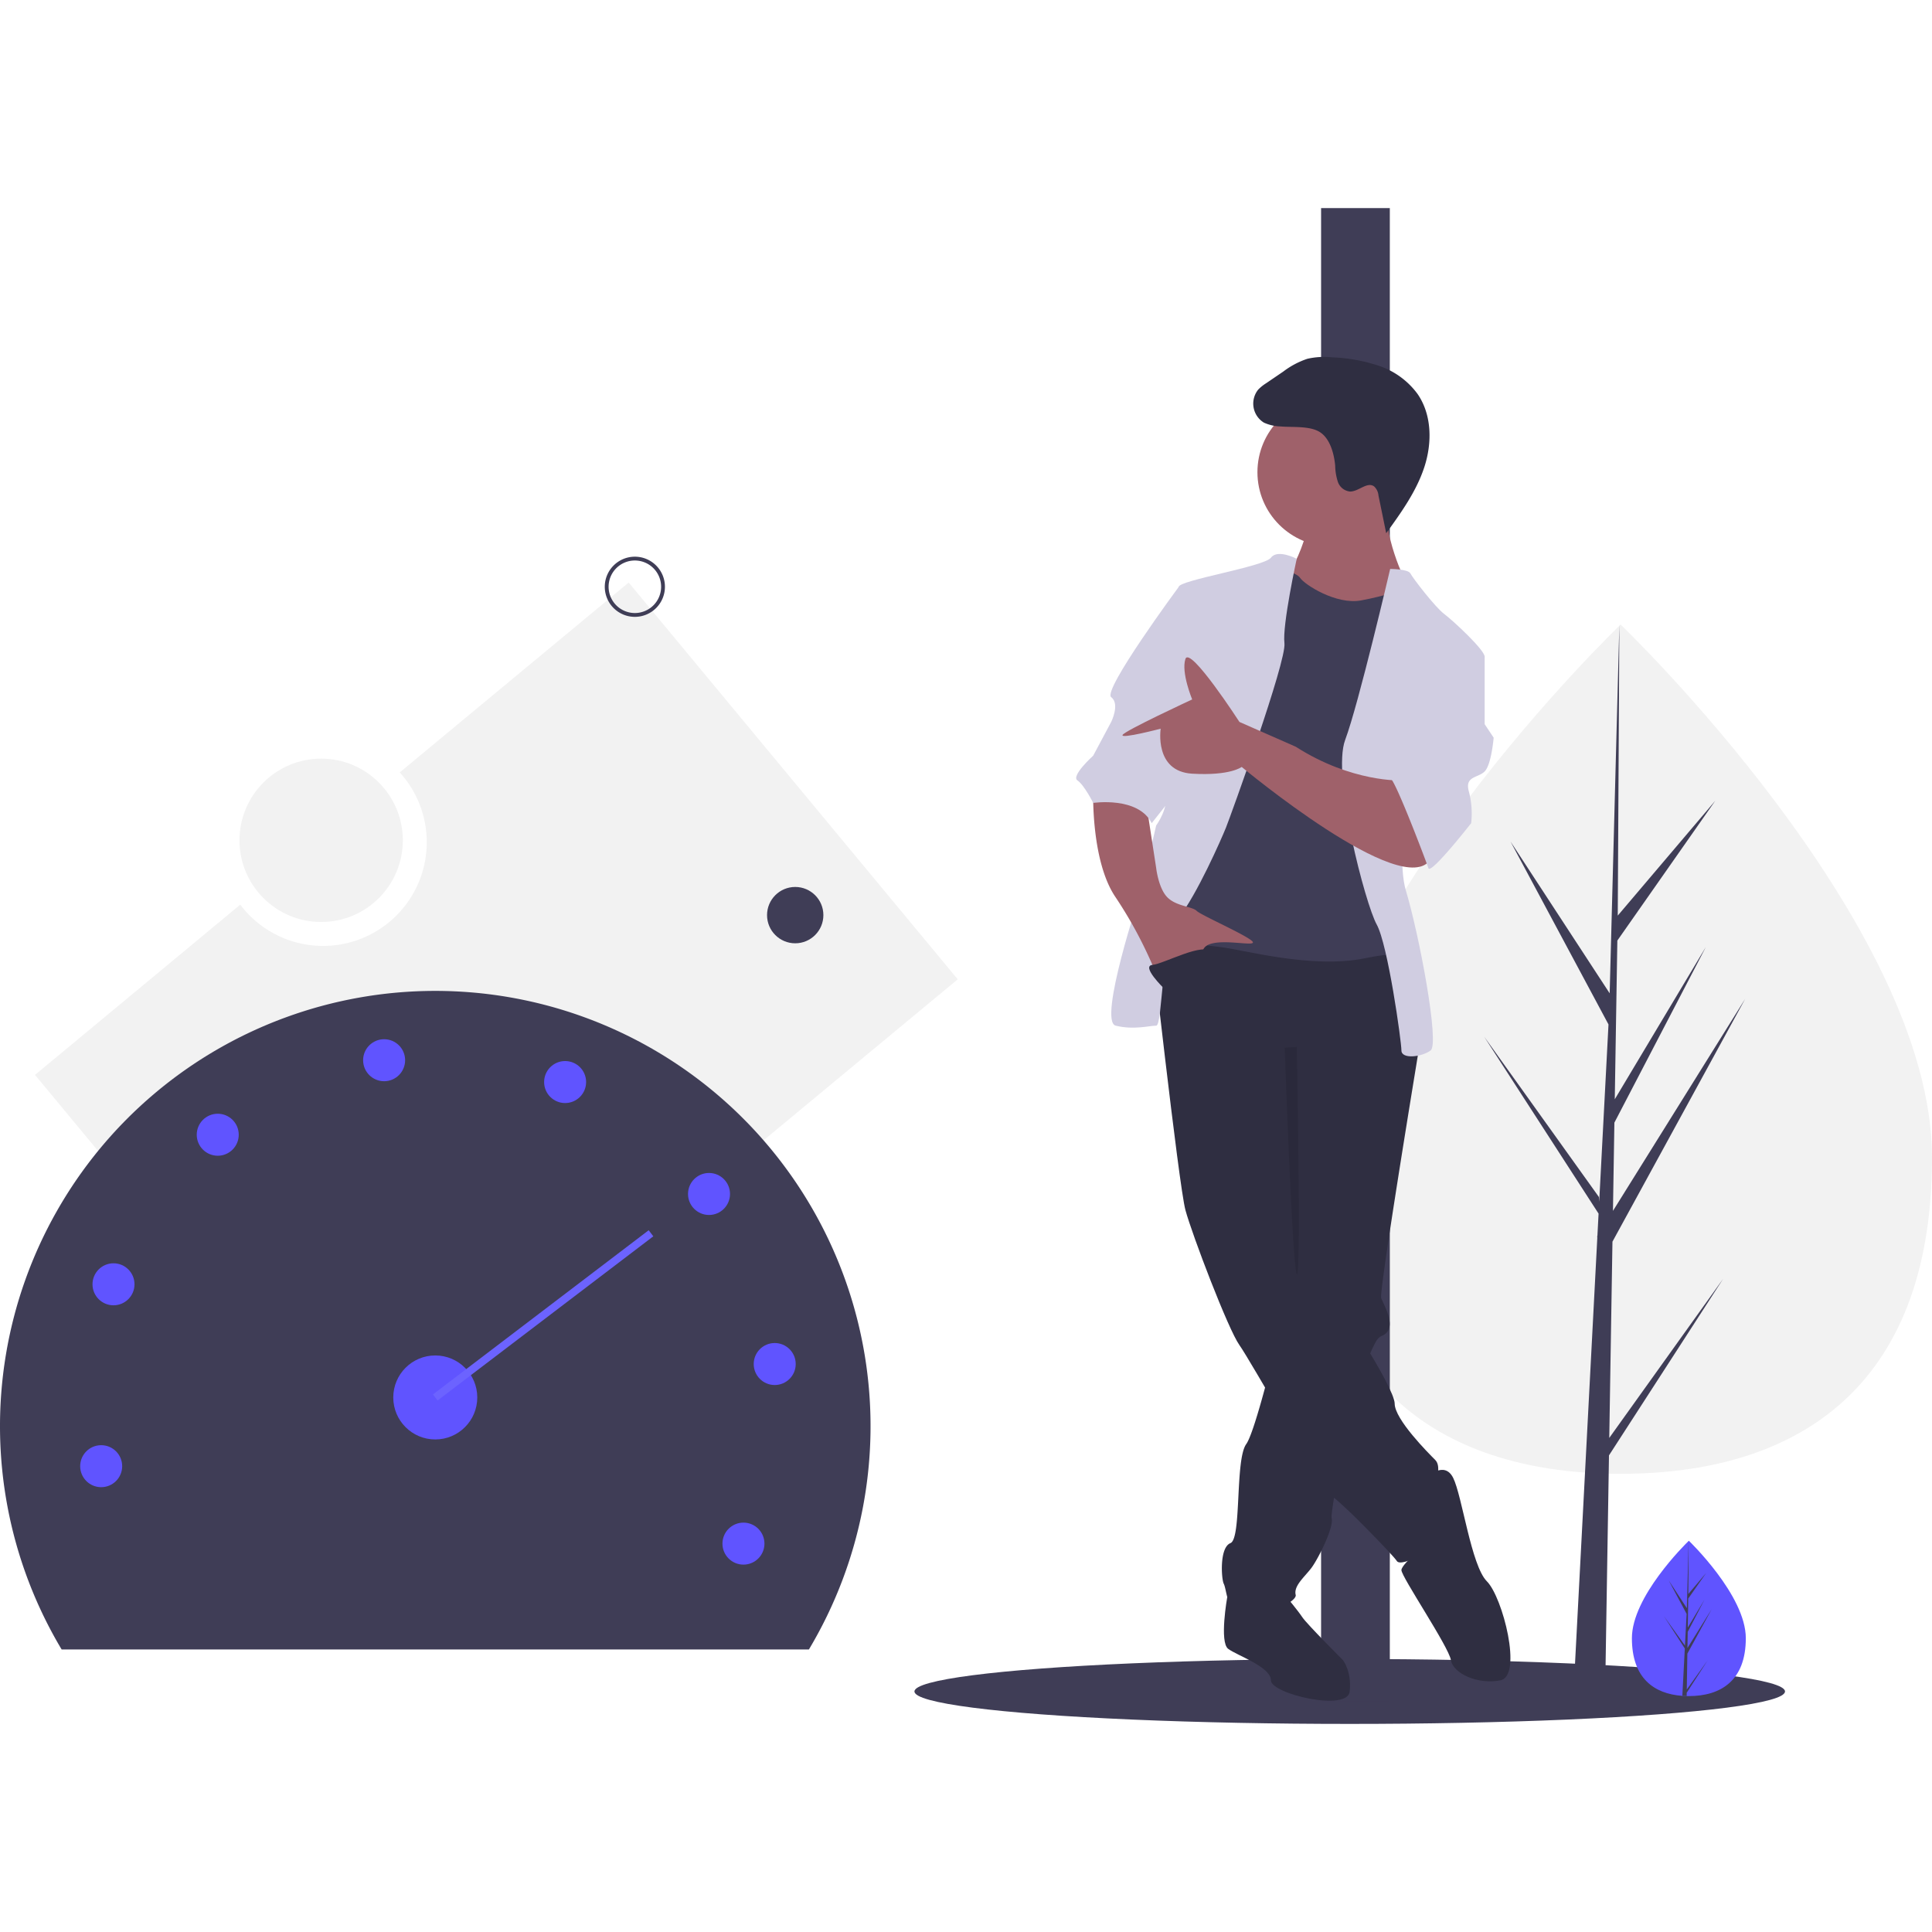 <svg xmlns="http://www.w3.org/2000/svg" xmlns:xlink="http://www.w3.org/1999/xlink" width="650" height="650" viewBox="0 0 650 650"><defs><clipPath id="clip-path"><rect id="Rectangle_249" data-name="Rectangle 249" width="650" height="650" transform="translate(960 3412)" fill="#fff" stroke="#707070" stroke-width="1"></rect></clipPath></defs><g id="Mask_Group_26" data-name="Mask Group 26" transform="translate(-960 -3412)" clip-path="url(#clip-path)"><g id="undraw_speed_test_wxl0" transform="translate(960 3482.01)"><path id="Path_1299" data-name="Path 1299" d="M271.889,160.019,194.859,223.9a34.885,34.885,0,1,1-53.647,44.49L72.151,325.663l110.7,133.488L382.592,293.507Z" transform="translate(-60.375 -34.041)" fill="#f2f2f2"></path><path id="Path_1300" data-name="Path 1300" d="M710.375,353.429c0,78.9-46.9,106.447-104.763,106.447S500.849,432.328,500.849,353.429,605.612,174.158,605.612,174.158,710.375,274.53,710.375,353.429Z" transform="translate(-60.375 -34.041)" fill="#f2f2f2"></path><path id="Path_1301" data-name="Path 1301" d="M541.42,413.765l1.073-66.031,44.653-81.69-44.484,71.332.482-29.691,30.775-59.1-30.647,51.245h0l.867-53.4,32.954-47.052-32.817,38.655.542-97.916L541.411,269.74l.28-5.348-33.5-51.284,32.968,61.549L538.032,334.3l-.092-1.583-38.625-53.969L537.822,338.3l-.39,7.458-.07.112.031.612-7.92,151.307h10.582l1.269-78.153,38.414-59.415Z" fill="#3f3d56"></path><ellipse id="Ellipse_139" data-name="Ellipse 139" cx="146.443" cy="10.919" rx="146.443" ry="10.919" transform="translate(307.658 488.142)" fill="#3f3d56"></ellipse><rect id="Rectangle_250" data-name="Rectangle 250" width="23.123" height="502.273" transform="translate(444.466)" fill="#3f3d56"></rect><path id="Path_1302" data-name="Path 1302" d="M647.733,515.19c0,14.431-8.579,19.47-19.162,19.47q-.368,0-.734-.008c-.49-.011-.976-.034-1.456-.067-9.551-.676-16.972-5.974-16.972-19.4,0-13.89,17.749-31.416,19.083-32.713l0,0,.077-.075S647.733,500.759,647.733,515.19Z" transform="translate(-60.375 -34.041)" fill="#6054ff"></path><path id="Path_1303" data-name="Path 1303" d="M627.874,532.453l7.008-9.793-7.026,10.868-.019,1.124c-.49-.01-.976-.034-1.456-.067l.755-14.438-.006-.112.013-.021.071-1.364-7.044-10.9,7.066,9.872.016.29.571-10.909L621.8,495.75l6.1,9.343.594-22.617,0-.077v.075l-.1,17.835,6-7.07-6.028,8.607-.159,9.767,5.605-9.374L628.19,513.05l-.089,5.43,8.137-13.047-8.168,14.942Z" transform="translate(-60.375 -34.041)" fill="#3f3d56"></path><path id="Path_1304" data-name="Path 1304" d="M477.369,504.386l-4.1-3.045s-2.713,15.156.314,17.427,14.381,6.055,14.381,10.6,25.735,10.6,26.492,3.785-2.271-10.6-2.271-10.6-12.111-12.111-13.624-14.381-5.3-6.812-5.3-6.812Z" transform="translate(-60.375 -34.041)" fill="#2f2e41"></path><path id="Path_1305" data-name="Path 1305" d="M537.922,315.913s-.114.666-.31,1.885c-.182,1.082-.432,2.611-.734,4.5-3.179,19.4-12.451,76.509-11.823,78.394.757,2.271,6.055,10.6,0,12.868a4.7,4.7,0,0,0-1.885,2.051,44,44,0,0,0-3.2,7.554c-3.61,10.476-7.471,27.241-9.7,38.853-.976,5.1-1.642,9.2-1.839,11.354a6.172,6.172,0,0,0-.023,1.5c.757,3.028-4.541,13.624-6.812,16.652s-6.055,6.055-5.3,9.083-18.923,11.354-21.194,6.055-2.271-8.326-3.028-9.84-1.514-12.111,2.271-13.624,1.514-28.006,5.3-33.3c1.264-1.764,3.194-7.736,5.215-14.919.795-2.816,1.6-5.813,2.384-8.818,3.194-12.315,6.025-24.706,6.025-24.706l-.757-88.559,41.63-5.3,1.067,2.354,2.127,4.67Z" transform="translate(-60.375 -34.041)" fill="#2f2e41"></path><path id="Path_1306" data-name="Path 1306" d="M540.193,461.242s6.055-6.055,9.083,0,6.055,29.52,11.354,34.818,12.111,31.79,4.542,33.3-15.9-2.271-16.652-6.812-16.652-28.006-16.652-30.277,10.6-10.6,10.6-10.6Z" transform="translate(-60.375 -34.041)" fill="#2f2e41"></path><path id="Path_1307" data-name="Path 1307" d="M447.092,274.283s9.84,88.559,12.111,96.885,14.381,40.117,18.166,45.415S505.375,465.026,508.4,467.3s9.083,8.326,9.083,8.326,11.354,11.354,12.868,13.625,14.381-4.542,15.138-9.083-.757-12.111-1.514-15.138,1.514-7.569-.757-9.84S529.6,441.562,529.6,436.263s-19.68-36.332-27.249-43.144-6.055-18.166-6.055-18.166V328.781l41.63-12.868s-2.271-36.332-7.569-36.332S455.418,267.471,447.092,274.283Z" transform="translate(-60.375 -34.041)" fill="#2f2e41"></path><circle id="Ellipse_140" data-name="Ellipse 140" cx="24.978" cy="24.978" r="24.978" transform="translate(423.049 63.88)" fill="#9f616a"></circle><path id="Path_1308" data-name="Path 1308" d="M500.077,142.58s-3.028,11.354-6.812,14.381,9.84,15.9,9.84,15.9l25.735,1.514,4.542-14.381s-8.326-16.652-6.055-27.249S500.077,142.58,500.077,142.58Z" transform="translate(-60.375 -34.041)" fill="#9f616a"></path><path id="Path_1309" data-name="Path 1309" d="M489.479,155.448s6.812.757,8.326,3.028,12.111,9.083,20.437,7.569,13.625-3.785,15.138-3.028,4.542,16.652,4.542,16.652L529.6,203.89,531.11,270.5l2.271,18.166s4.541-6.055-13.625-2.271-41.63-3.028-49.2-3.785-20.437-3.028-21.194-7.569,2.271-21.194,2.271-21.194l12.111-50.713,7.569-27.249Z" transform="translate(-60.375 -34.041)" fill="#3f3d56"></path><path id="Path_1310" data-name="Path 1310" d="M496.639,152.031s-6.4-3.4-8.673-.368-31.034,7.569-31.034,9.84-6.055,63.581-4.542,68.879-3.028,11.354-3.028,11.354l-5.3,22.707s-14.381,43.144-8.326,44.658,11.354,0,13.625,0,1.514-28.763,7.569-36.332,14.381-26.492,15.9-30.277,20.437-56.012,19.68-62.067S496.639,152.031,496.639,152.031Z" transform="translate(-60.375 -34.041)" fill="#d0cde1"></path><path id="Path_1311" data-name="Path 1311" d="M528.082,155.448s6.055,0,6.812,1.514,8.326,11.354,11.354,13.624,13.624,12.11,13.624,14.381-21.951,18.923-21.951,18.923-9.083,44.658-4.541,59.8,11.354,51.47,8.326,53.741-9.84,3.028-9.84,0-4.542-35.575-8.326-42.387-15.138-49.956-10.6-62.067S528.082,155.448,528.082,155.448Z" transform="translate(-60.375 -34.041)" fill="#d0cde1"></path><path id="Path_1312" data-name="Path 1312" d="M428.169,230.382s-.757,23.464,7.569,35.575a143.845,143.845,0,0,1,13.624,25.735s13.624-3.785,15.9-8.326,16.652-.757,16.652-2.271-17.409-9.083-18.923-10.6-6.812-1.514-9.84-4.542-3.785-9.84-3.785-9.84l-3.028-19.68Z" transform="translate(-60.375 -34.041)" fill="#9f616a"></path><path id="Path_1313" data-name="Path 1313" d="M491.2,107.5a14.394,14.394,0,0,1-5.6-1.283,7.5,7.5,0,0,1-1.918-11.106,14.353,14.353,0,0,1,2.661-2.14l5.754-3.916a28.143,28.143,0,0,1,8.117-4.309,25.34,25.34,0,0,1,8.3-.49,56.071,56.071,0,0,1,15.9,2.89,26.6,26.6,0,0,1,12.88,9.425c4.871,7.049,4.938,16.555,2.255,24.692s-7.78,15.223-12.8,22.166l-2.606-12.714a4.692,4.692,0,0,0-1.474-3.044c-2.341-1.666-5.2,1.754-8.077,1.732a4.838,4.838,0,0,1-4.1-3.241,18.47,18.47,0,0,1-.907-5.439c-.343-3.895-1.7-9.315-5.393-11.463C500.749,107.258,495.062,107.85,491.2,107.5Z" transform="translate(-60.375 -34.041)" fill="#2f2e41"></path><path id="Path_1314" data-name="Path 1314" d="M492.6,316.524s2.556,73.945,4.07,76.216,0-76.449,0-76.449Z" transform="translate(-60.375 -34.041)" opacity="0.1"></path><path id="Path_1315" data-name="Path 1315" d="M462.987,161.5h-6.055s-25.735,34.818-22.707,37.089,0,8.326,0,8.326l-6.055,11.354s-7.569,6.812-5.3,8.326,5.3,7.569,5.3,7.569,15.138-2.271,19.68,6.812l9.817-12.393Z" transform="translate(-60.375 -34.041)" fill="#d0cde1"></path><path id="Path_1316" data-name="Path 1316" d="M531.867,226.6s-16.652.757-35.575-11.354l-18.923-8.326s-16.652-25.735-18.166-21.194,2.271,13.625,2.271,13.625-22.837,10.569-23.43,11.966,12.833-2.126,12.833-2.126-2.271,14.381,10.6,15.138,16.652-2.271,16.652-2.271,54.5,45.415,63.581,31.034S531.867,226.6,531.867,226.6Z" transform="translate(-60.375 -34.041)" fill="#9f616a"></path><path id="Path_1317" data-name="Path 1317" d="M551.547,181.94l8.326,3.028v22.707l3.028,4.542s-.757,9.083-3.028,11.354-6.812,1.514-5.3,6.812a28.689,28.689,0,0,1,.757,10.6s-13.625,17.409-14.382,15.138-11.354-30.277-12.868-30.277,15.138-43.9,15.138-43.9Z" transform="translate(-60.375 -34.041)" fill="#d0cde1"></path><path id="Path_1318" data-name="Path 1318" d="M452.012,296.613s-7.826-7.569-3.913-7.948,17.538-7.948,19.808-4.163S452.012,296.613,452.012,296.613Z" transform="translate(-60.375 -34.041)" fill="#2f2e41"></path><path id="Path_1319" data-name="Path 1319" d="M332.526,518.972a146.443,146.443,0,1,0-251.415,0Z" transform="translate(-60.375 -34.041)" fill="#3f3d56"></path><circle id="Ellipse_141" data-name="Ellipse 141" cx="14.13" cy="14.13" r="14.13" transform="translate(132.312 386.018)" fill="#6054ff"></circle><circle id="Ellipse_142" data-name="Ellipse 142" cx="7.065" cy="7.065" r="7.065" transform="translate(26.976 416.205)" fill="#6054ff"></circle><circle id="Ellipse_143" data-name="Ellipse 143" cx="7.065" cy="7.065" r="7.065" transform="translate(31.122 355.012)" fill="#6054ff"></circle><circle id="Ellipse_144" data-name="Ellipse 144" cx="7.065" cy="7.065" r="7.065" transform="translate(66.192 304.694)" fill="#6054ff"></circle><circle id="Ellipse_145" data-name="Ellipse 145" cx="7.065" cy="7.065" r="7.065" transform="translate(122.169 279.626)" fill="#6054ff"></circle><circle id="Ellipse_146" data-name="Ellipse 146" cx="7.065" cy="7.065" r="7.065" transform="translate(183.062 286.968)" fill="#6054ff"></circle><circle id="Ellipse_147" data-name="Ellipse 147" cx="7.065" cy="7.065" r="7.065" transform="translate(231.476 324.624)" fill="#6054ff"></circle><circle id="Ellipse_148" data-name="Ellipse 148" cx="7.065" cy="7.065" r="7.065" transform="translate(253.58 381.836)" fill="#6054ff"></circle><circle id="Ellipse_149" data-name="Ellipse 149" cx="7.065" cy="7.065" r="7.065" transform="translate(243.061 442.261)" fill="#6054ff"></circle><path id="Line_5" data-name="Line 5" d="M.778,56.259-.778,54.215,71.8-1.022l1.556,2.044Z" transform="translate(146.443 344.911)" fill="#6c63ff"></path><path id="Ellipse_150" data-name="Ellipse 150" d="M9.477-.642A10.12,10.12,0,1,1-.642,9.477,10.131,10.131,0,0,1,9.477-.642Zm0,18.955A8.835,8.835,0,1,0,.642,9.477,8.845,8.845,0,0,0,9.477,18.313Z" transform="translate(204.112 117.923)" fill="#3f3d56"></path><circle id="Ellipse_151" data-name="Ellipse 151" cx="9.477" cy="9.477" r="9.477" transform="translate(258.064 228.397)" fill="#3f3d56"></circle><circle id="Ellipse_152" data-name="Ellipse 152" cx="27.475" cy="27.475" r="27.475" transform="translate(80.573 185.23)" fill="#f2f2f2"></circle></g></g></svg>